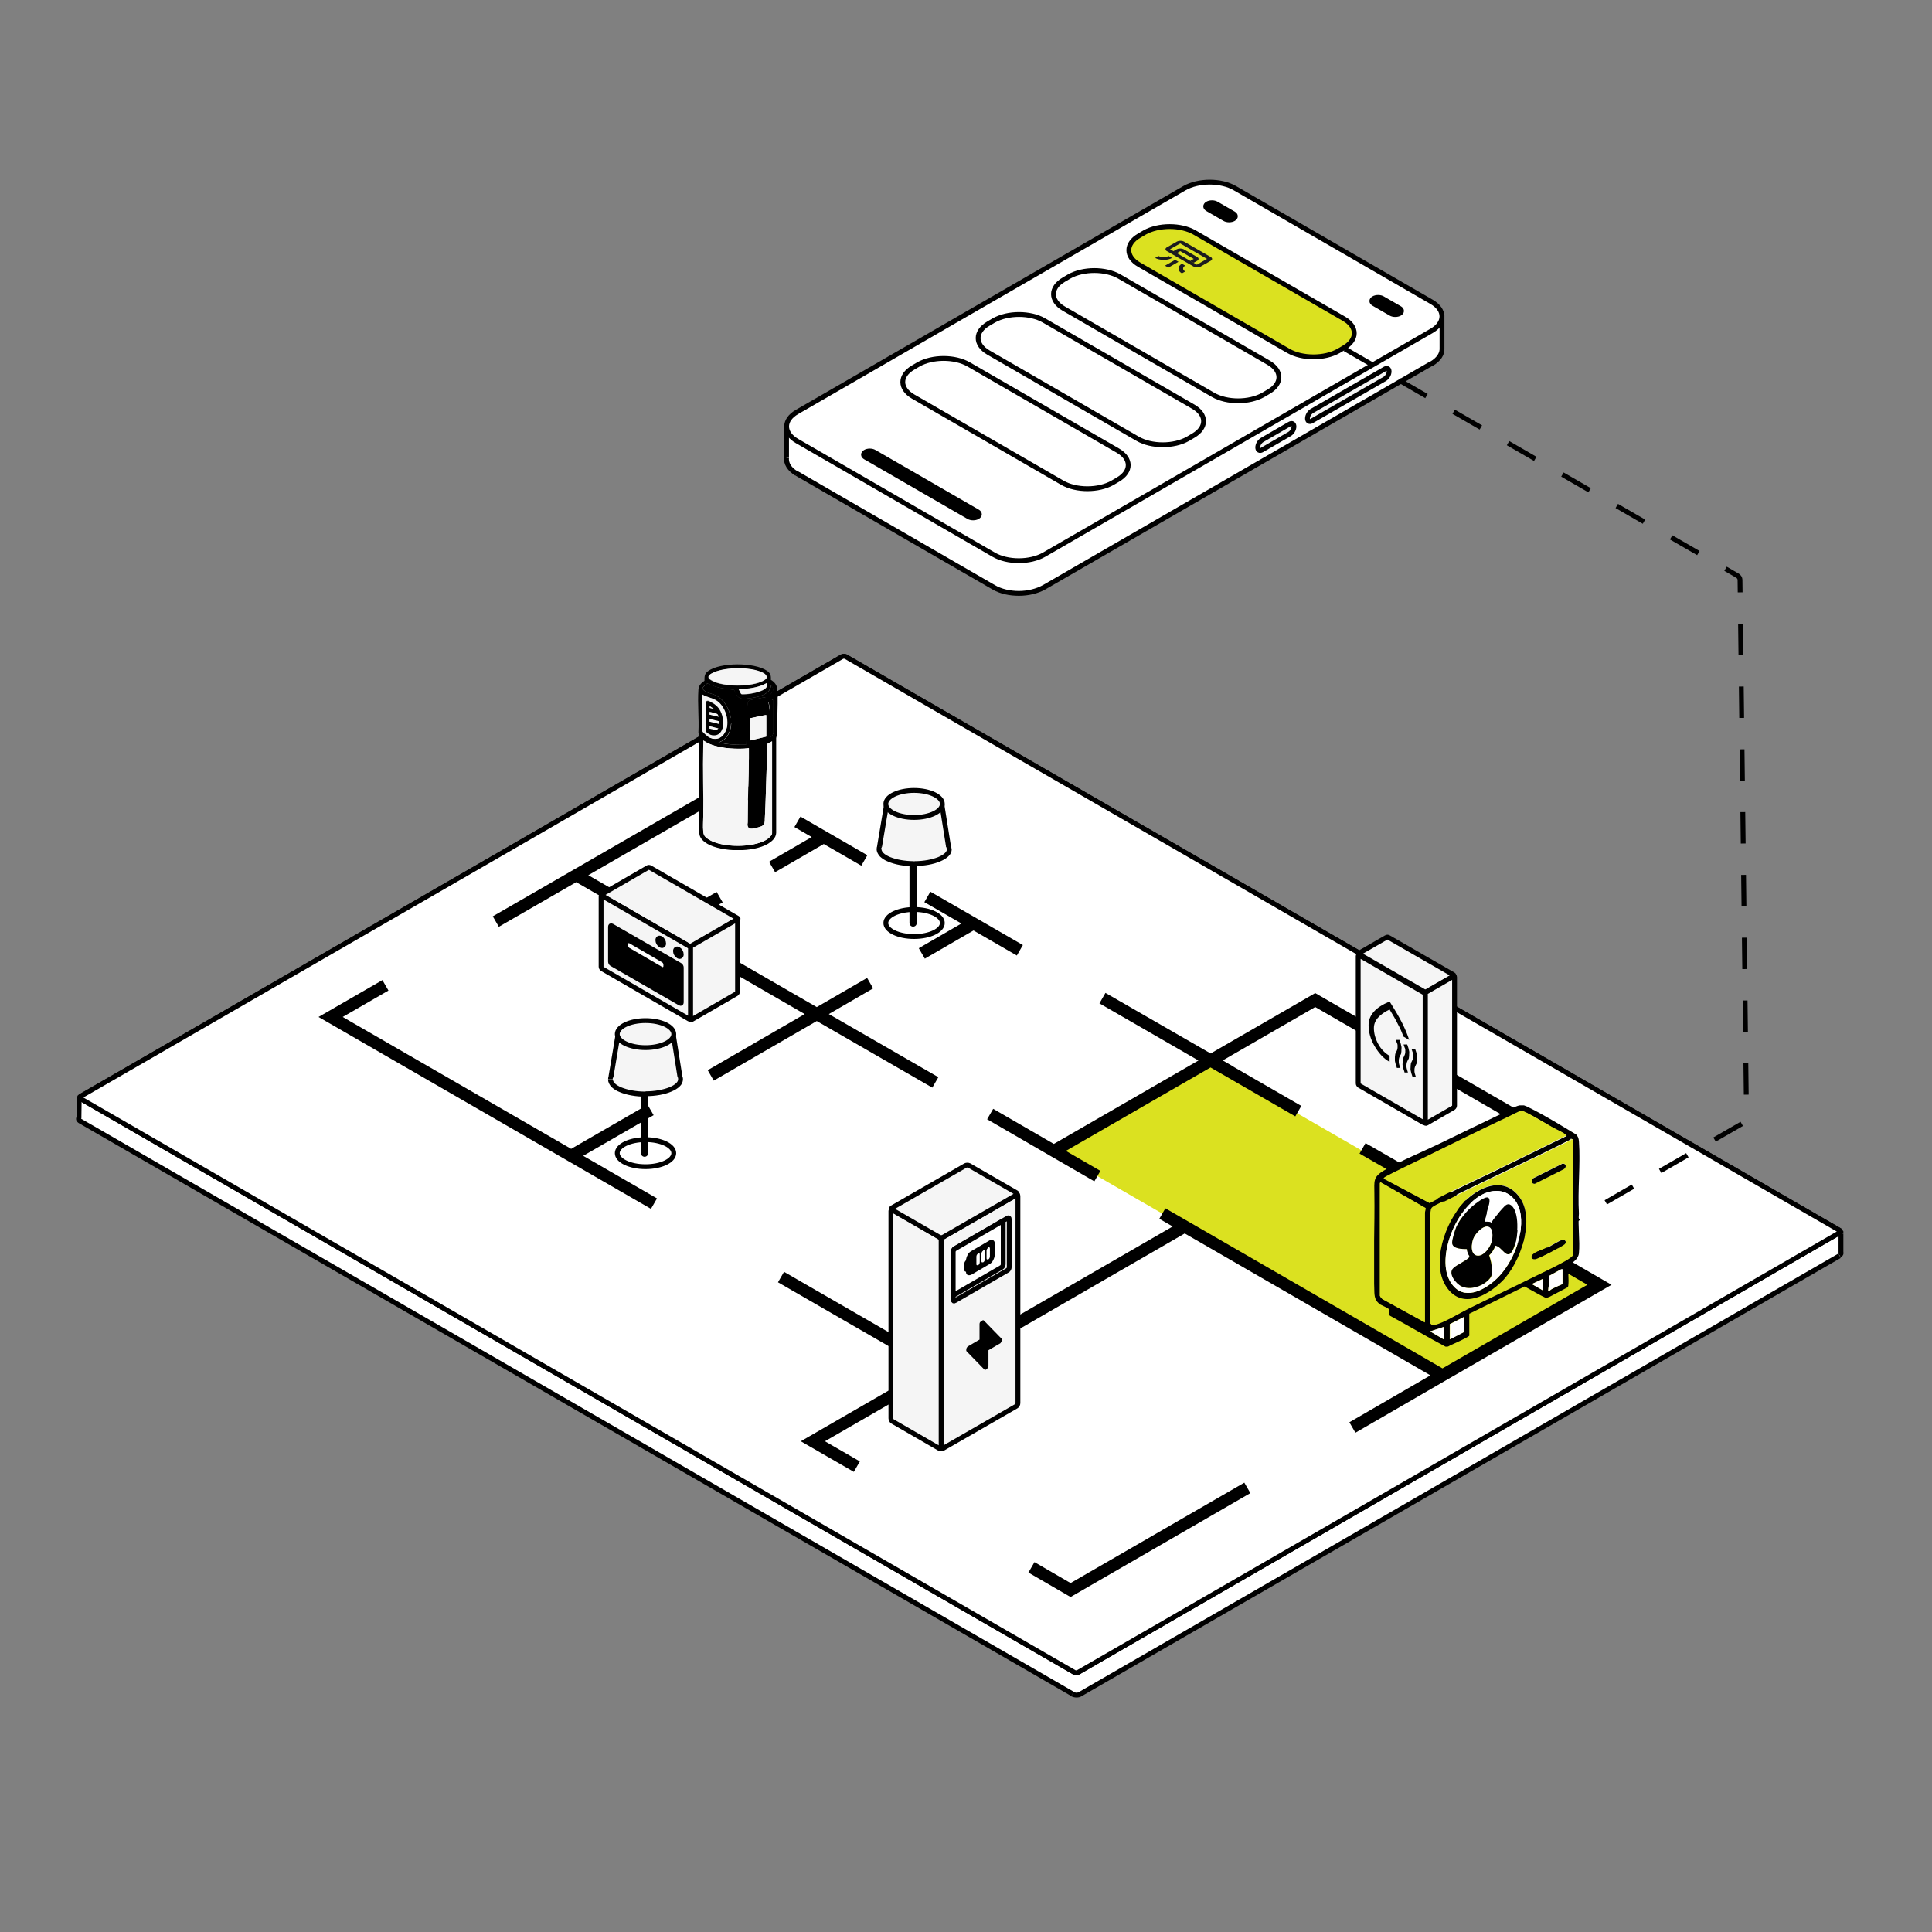 <?xml version="1.0" encoding="UTF-8"?> <svg xmlns="http://www.w3.org/2000/svg" xmlns:xlink="http://www.w3.org/1999/xlink" id="Layer_1" version="1.1" viewBox="0 0 800 800"><rect x="0" y="0" width="800" height="800" fill="#808080" stroke="none"/><!-- Generator: Adobe Illustrator 29.6.1, SVG Export Plug-In . SVG Version: 2.1.1 Build 9) --><defs><style> .st0, .st1, .st2, .st3 { fill: none; } .st4 { mask: url(#mask); } .st5 { fill: #1c1b1f; } .st6 { fill: #d9d9d9; } .st7, .st1, .st8, .st9, .st10, .st11, .st12, .st2, .st3 { stroke: #000; } .st7, .st8, .st9, .st10, .st11, .st12, .st3 { stroke-width: 2px; } .st13 { mask: url(#mask-1); } .st14 { clip-path: url(#clippath-1); } .st15 { clip-path: url(#clippath-3); } .st16 { clip-path: url(#clippath-2); } .st17, .st9, .st10 { fill: #fff; } .st1 { stroke-linecap: round; stroke-width: 3px; } .st8, .st18, .st11 { fill: #f5f5f5; } .st8, .st10, .st3 { stroke-linejoin: round; } .st19, .st12 { fill: #dbe120; } .st20 { clip-path: url(#clippath); } .st2 { stroke-width: 5px; } .st3 { stroke-dasharray: 13 13; } </style><clipPath id="clippath"><polygon class="st0" points="414.1 506.3 397.2 516 397.2 535.5 414.1 525.8 414.1 506.3"></polygon></clipPath><clipPath id="clippath-1"><polygon class="st0" points="417.9 538.4 395.6 551.3 395.6 577 417.9 564.1 417.9 538.4"></polygon></clipPath><clipPath id="clippath-2"><rect class="st0" x="289" y="275" width="33" height="77"></rect></clipPath><clipPath id="clippath-3"><rect class="st0" x="569" y="457.7" width="85" height="100"></rect></clipPath><mask id="mask" x="562.4" y="404.8" width="26" height="45" maskUnits="userSpaceOnUse"><g id="mask0_51_685"><polygon class="st6" points="562.4 404.8 588.3 419.8 588.3 449.8 562.4 434.8 562.4 404.8"></polygon></g></mask><mask id="mask-1" x="472" y="97.5" width="33.4" height="19.3" maskUnits="userSpaceOnUse"><g id="mask1_51_685"><polygon class="st6" points="488.7 97.5 505.4 107.2 488.7 116.8 472 107.2 488.7 97.5"></polygon></g></mask></defs><path class="st17" d="M350.8,280.8c-.9-.5-2.3-.5-3.2,0L44.1,456.1l-11.4-.9v7.7c-.4.5-.3,1,.4,1.4l410.9,237.2c.9.5,2.3.5,3.2,0l314.4-181.5c.6-.3.8-.8.6-1.2v-7.9l-15.2-1.2-396.3-228.8Z"></path><path d="M350.8,280.8l.5-.9h0s-.5.9-.5.9ZM347.6,280.8l-.5-.9h0l.5.9ZM44.1,456.1l.5.9-.3.2h-.3s0-1,0-1ZM32.8,455.2h-1s0-1.1,0-1.1h1.1c0,0,0,1.1,0,1.1ZM32.7,462.8h1s0,.3,0,.3l-.2.2-.8-.5ZM33.2,464.2l.5-.9-.5.9ZM444.1,701.5l-.5.9h0l.5-.9ZM447.3,701.5l.5.9h0l-.5-.9ZM761.7,519.9l-.5-.9h0l.5.9ZM762.3,518.7l-.9.4v-.2c0,0,0-.2,0-.2h1ZM762.3,510.8v-1c0,0,1,0,1,0v.9h-1ZM747.2,509.7v1c0,0-.3,0-.3,0h-.2c0-.1.5-1,.5-1ZM350.8,280.8l-.5.9c-.3-.1-.7-.3-1.1-.3s-.9.1-1.1.3l-.5-.9-.5-.9c.6-.4,1.4-.5,2.1-.5s1.5.2,2.1.5l-.5.9ZM347.6,280.8l.5.9L44.6,456.9l-.5-.9-.5-.9,303.5-175.2.5.9ZM44.1,456.1v1c0,0-11.4-.9-11.4-.9v-1c0,0,.2-1,.2-1l11.4.9v1ZM32.8,455.2h1s-.1,7.7-.1,7.7h-1s-1,0-1,0v-7.7c.1,0,1.1,0,1.1,0ZM32.7,462.8l.8.5s0,0,0,0c0,0,0,0,0-.1,0,0,0,0,.2.1l-.5.9-.5.9c-.5-.3-.9-.7-1.1-1.2-.2-.6-.1-1.1.2-1.6l.8.5ZM33.2,464.2l.5-.9,410.9,237.2-.5.9-.5.9L32.7,465.1l.5-.9ZM444.1,701.5l.5-.9c.3.1.7.3,1.1.3s.9-.1,1.1-.3l.5.9.5.9c-.6.4-1.4.5-2.1.5s-1.5-.2-2.1-.5l.5-.9ZM447.3,701.5l-.5-.9,314.4-181.5.5.9.5.9-314.4,181.5-.5-.9ZM761.7,519.9l-.5-.9c.2,0,.2-.2.2-.1,0,0,0,0,0,0,0,0,0,0,0,0l.9-.4.9-.4c.2.5.2,1,0,1.5-.2.4-.6.8-1,1l-.5-.9ZM762.3,518.7h-1v-7.9h2v7.9h-1ZM762.3,510.8v1c0,0-15.2-1.2-15.2-1.2v-1c0,0,.2-1,.2-1l15.2,1.2v1ZM747.2,509.7l-.5.9-396.3-228.8.5-.9.5-.9,396.3,228.8-.5.9Z"></path><path class="st9" d="M348.7,271.9L33.3,454c-.4.2-.4.6,0,.9l411.6,237.6c.4.2,1.1.2,1.5,0l315.4-182.1c.4-.2.4-.6,0-.9l-411.6-237.6c-.4-.2-1.1-.2-1.5,0Z"></path><path class="st9" d="M348.7,271.9L33.3,454c-.4.2-.4.6,0,.9l411.6,237.6c.4.2,1.1.2,1.5,0l315.4-182.1c.4-.2.4-.6,0-.9l-411.6-237.6c-.4-.2-1.1-.2-1.5,0Z"></path><path class="st19" d="M498.6,439.6l-62.4,36c-.4.2-.4.6,0,.9l159.6,92.1c.4.2,1.1.2,1.5,0l62.4-36c.4-.2.4-.6,0-.9l-159.6-92.1c-.4-.2-1.1-.2-1.5,0Z"></path><path class="st2" d="M403.1,382.4l-21.4,12.4M403.1,382.4l19.2,11.1M403.1,382.4l-19.1-11M501.3,439.1l-65,37.5M501.3,439.1l43.3-25,89.5,51.7-43.3,25M501.3,439.1l-44.8-25.8,81.1,46.8-36.4-21ZM436.4,476.6l-26.4-15.3,44.4,25.7-18-10.4ZM338.2,419.9l-62-35.8M338.2,419.9l-99.6-57.5M338.2,419.9l-43.9,25.4M338.2,419.9l49.1,28.3M338.2,419.9l22.1-12.8M597.3,569.5l65-37.5-71.4-41.3M597.3,569.5l-106.8-61.7M597.3,569.5l-116-67,9.2,5.3M597.3,569.5l-37.3,21.6M490.5,507.9l-101.6,58.7-65.5-37.8M490.5,507.9l-153.9,88.9,18.2,10.5M236.5,478.6l-99.6-57.5,22.7-13.1M236.5,478.6l34.3,19.8M236.5,478.6l32.9-19M590.8,490.8l-26.6-15.3M341.1,346.6l-10.9-6.3,27.7,16-16.8-9.7ZM341.1,346.6l-21.4,12.4M276.2,384.1l-37.6-21.7M276.2,384.1l21.8-12.6M238.6,362.4l65-37.5,8.3,4.8M238.6,362.4l-33.3,19.2M427.1,649l16.2,9.4,73.2-42.3"></path><path class="st8" d="M420.8,494.8l-30.4,17.5c-.4.2-.7.8-.7,1.3v85.8c0,.5.3.7.7.4l30.4-17.5c.4-.2.7-.8.7-1.3v-85.8c0-.5-.3-.7-.7-.4Z"></path><path class="st8" d="M417.2,504.4l-21.8,12.6c-.4.2-.7.8-.7,1.3v19.9c0,.5.3.7.7.4l21.8-12.6c.4-.2.7-.8.7-1.3v-19.9c0-.5-.3-.7-.7-.4Z"></path><path class="st10" d="M414.7,505.9l-19.3,11.2c-.4.2-.7.8-.7,1.3v17.2c0,.5.3.7.7.4l19.3-11.2c.4-.2.7-.8.7-1.3v-17.2c0-.5-.3-.7-.7-.4Z"></path><path class="st8" d="M389,512.2l-19.4-11.2c-.4-.2-.7,0-.7.4v85.9c0,.5.3,1.1.7,1.3l19.4,11.2c.4.2.7,0,.7-.4v-85.9c0-.5-.3-1.1-.7-1.3Z"></path><path class="st8" d="M399.8,482.6l-30.4,17.5c-.4.2-.4.6,0,.9l19.6,11.3c.4.2,1.1.2,1.5,0l30.4-17.5c.4-.2.4-.6,0-.9l-19.6-11.3c-.4-.2-1.1-.2-1.5,0Z"></path><g class="st20"><path d="M402.1,518.1c-.5.3-1.1.8-1.4,1.5-.4.7-.6,1.4-.7,2h0v.2h0c-.2.2-.3.5-.5.7-.1.2-.2.5-.2.7h0v2.6c0,.2,0,.4.2.6.1.1.3.2.5.2h0s0,0,0,0c0,.6.2,1.1.6,1.3.4.2.9.2,1.4,0h.1c0,0,7.7-4.5,7.7-4.5.5-.3,1.1-.8,1.4-1.5.4-.7.6-1.4.7-2h0v-5c0-.6-.2-1.1-.6-1.3-.4-.2-.9-.2-1.4,0h-.1c0,0-7.7,4.5-7.7,4.5ZM409.2,516.5c.2-.1.4-.1.5,0s.2.2.2.5v3.2h0c0,.3-.1.6-.2.8-.1.2-.3.4-.5.5-.2,0-.3,0-.5,0-.1,0-.2-.2-.2-.4v-3.2h0c0-.3.1-.5.2-.7s.3-.4.5-.5ZM407.1,517.7c.2-.1.4-.1.5,0,.1,0,.2.2.2.5v3.2h0c0,.3-.1.6-.2.8-.1.2-.3.4-.5.5-.2,0-.3,0-.5,0-.1,0-.2-.2-.2-.4v-3.2h0c0-.3.1-.5.2-.7s.3-.4.5-.5ZM405,518.9c.2-.1.4-.1.5,0,.1,0,.2.2.2.5v3.2h0c0,.3-.1.6-.2.8-.1.2-.3.4-.5.5-.2,0-.3,0-.5,0-.1,0-.2-.2-.2-.4v-3.2h0c0-.3.1-.5.2-.7s.3-.4.5-.5Z"></path></g><g class="st14"><path d="M405.8,547.5h0s0,0,0,0h0s0,0,0,0h0s0,0,0,0h0s0,0,0,0h0s0,0,0,0h0s0,0,0,0h0s0,0,0,0h0s0,0,0,0h0s0,0,0,0h0s0,0,0,0h0s0,0,0,0h0s0,0,0,0h0s0,0,0,0h0s0,0,0,0h0s0,0,0,0c-.1.2-.2.5-.2.7h0s0,0,0,0h0v6.5l-4.6,2.7c-.2,0-.3.2-.5.4-.1.2-.3.4-.3.6,0,.2-.1.4-.1.6,0,.2,0,.3.1.5h0c0,0,7.4,7.6,7.4,7.6.5.5,1.7-.6,1.7-1.6v-6.4l4.6-2.7c.2,0,.3-.2.5-.4.1-.2.3-.4.3-.6,0-.2.1-.4.1-.6,0-.2,0-.3-.1-.5h0c0,0-7.4-7.6-7.4-7.6h0s0,0,0,0h0s0,0,0,0h0s0,0,0,0h0s0,0,0,0h0c-.1,0-.2,0-.4,0h0s0,0,0,0h0s0,0,0,0h0s0,0,0,0Z"></path></g><g class="st16"><g><path d="M321.9,285.5c.4,5.8-.3,12.2,0,18l-.5,2.1v39.3c-.1,2.1-1.8,3.5-3.4,4.5-6.1,3.6-19,3.5-25.1,0-1.5-.9-3.1-2.2-3.3-4.1v-40.1l-.4-1.9c.3-5.8-.4-11.9,0-17.7.1-1.8,1.2-2.8,2.5-3.7,0-1.9,0-2.9,1.5-4,5-3.7,19.1-3.7,24.3-.2,1.5,1,1.8,1.9,1.7,3.8,1.5.9,2.6,2.2,2.7,4.1h0ZM315.3,278.4c-4.9-2.2-14.7-2.1-19.6,0-3.6,1.5-2.9,2.8.3,4.1,5,1.9,13.8,1.9,18.8,0,1.2-.5,3.7-1.5,2.1-3-.3-.4-1.2-.8-1.6-1h0ZM319.6,289.8c-.6-.4-.9-1.4-.7-2.1,0-.2.7-.8.8-1,.7-1.2.4-2-.5-2.9-.3,3.6-4.6,4.6-7.4,5.1-1.4.2-4.4.8-5.6.1-1.3-.7-1.5-2.3-2.4-3.4-3.3-.3-6.7-.7-9.7-2.1-.3-.1-.9-.6-1-.6-.2,0-1.2.8-1.4,1-.4.4-.7.7-.9,1.2,1.2,1.9,3.6,1.9,5.5,2.8,6.2,3,9.2,14.1,3,18.7l-1.8.9c1.6.2,3.1.6,4.7.7,1.6.1,3.1,0,4.6,0,.7,0,1.5,0,2.2,0v-.3c.2-5.7-.2-11.4.6-17,0-.3.3-.5.5-.7.7-.6,3.2-.8,4.2-1,1.6-.3,2.8-1,3.7,1,1.4,4.9.6,10.2.8,15.3.5-.4,1.4-1.4,1.4-2.1v-14.3l-.6.6h0ZM307,287.5c.4.1,1.4,0,1.9,0,2-.1,7.4-1,8.5-2.9.3-.5.4-1.2.1-1.7-3.5,2-7.7,2.4-11.6,2.6.3.4.8,1.8,1.1,1.9ZM300.2,303.2c2.2-3.9.3-10.1-2.9-12.7-2.1-1.7-4.4-1.6-6.6-3v15.2c2.5,3.5,7,4.9,9.5.6h0ZM310.7,306.6l6.6-1.6v-8.9h-.2c0-.1-6.4,1.3-6.4,1.3v9.2ZM318,307.8l-.2.3c-.1,2.8-.2,5.7-.3,8.6-.3,7.5-.4,15-.8,22.4,0,1,0,2-.8,2.7-.7.6-3.1,1.1-4,1.3-1.2.2-2.3,0-2.4-1.6,0-.4.1-.6.1-1,0-8.9.4-17.7.5-26.5,0-1.4,0-2.8,0-4.2-.6,0-1.4.2-2,.2-4.8.2-11.3-.2-15.6-2.6-.2-.1-1.1-.8-1.3-.7.2.7,0,1.5,0,2.3-.2,9.7.1,19.6,0,29.2,0,2-.2,4,0,6,.1,1.8.8,2.4,2.1,3.3,5.5,3.6,18.3,3.6,23.9.3.7-.4,2.5-1.8,2.5-2.7v-38.1l-1.6.8h0Z"></path><path class="st18" d="M319.6,307l-1.6.8-.2.3c-.1,2.8-.2,5.7-.3,8.6-.3,7.5-.4,15-.8,22.4,0,1,0,2-.8,2.7-.7.6-3.1,1.1-4,1.3-1.2.2-2.3,0-2.4-1.6,0-.4.1-.6.1-1,0-8.9.4-17.7.5-26.5,0-1.4,0-2.8,0-4.2-.6,0-1.4.2-2,.2-4.8.2-11.3-.2-15.6-2.6-.2-.1-1.1-.8-1.3-.7.2.7,0,1.5,0,2.3-.2,9.7.1,19.6,0,29.2,0,2-.2,4,0,6,.1,1.8.8,2.4,2.1,3.3,5.5,3.6,18.3,3.6,23.9.3.7-.4,2.5-1.8,2.5-2.7v-38.1h0Z"></path><path d="M320.3,289.2l-.6.6c-.6-.4-.9-1.4-.7-2.1,0-.2.7-.8.8-1,.7-1.2.4-2-.5-2.9-.3,3.6-4.6,4.6-7.4,5.1-1.4.2-4.4.8-5.6.1-1.3-.7-1.5-2.3-2.4-3.4-3.3-.3-6.7-.7-9.7-2.1-.3-.1-.9-.6-1-.6-.2,0-1.2.8-1.4,1-.4.4-.7.7-.9,1.2,1.2,1.9,3.6,1.9,5.5,2.8,6.2,3,9.2,14.1,3,18.7l-1.8.9c1.6.2,3.1.6,4.7.7,1.6.1,3.1,0,4.6,0,.7,0,1.5,0,2.2,0v-.3c.2-5.7-.2-11.4.6-17,0-.3.3-.5.5-.7.7-.6,3.2-.8,4.2-1,1.6-.3,2.8-1,3.7,1,1.4,4.9.6,10.2.8,15.3.5-.3,1.4-1.4,1.4-2.1v-14.3h0Z"></path><path class="st18" d="M317,279.3c-.3-.4-1.2-.8-1.6-1-4.9-2.2-14.7-2.1-19.6,0-3.6,1.5-2.9,2.8.3,4.1,5,1.9,13.8,1.9,18.8,0,1.2-.5,3.7-1.5,2.1-3h0Z"></path><path class="st18" d="M290.7,287.5c2.2,1.4,4.5,1.4,6.6,3,3.3,2.6,5.2,8.9,2.9,12.7-2.5,4.4-7,2.9-9.5-.6v-15.2h0ZM292.2,290.9v11.5c.2,1,2.2,1.9,3.1,2,4.3.3,4.7-4.9,3.7-8.2-.7-2.5-2-4-4.2-5.3-.3-.2-1.3-.7-1.6-.8-.5,0-1,.2-1.1.7Z"></path><path class="st18" d="M310.7,297.4v9.2l6.6-1.6v-8.9h-.2c0-.1-6.4,1.3-6.4,1.3Z"></path><path class="st18" d="M305.9,285.5c.3.4.8,1.8,1.1,1.9.4.1,1.4,0,1.9,0,2-.1,7.4-1,8.5-2.9.3-.5.4-1.2.1-1.7-3.5,2-7.7,2.4-11.6,2.6Z"></path><path d="M294.8,291c2.2,1.2,3.4,2.7,4.2,5.3,1,3.3.5,8.5-3.7,8.2-.9,0-2.9-1-3.1-2v-11.5c0-.5.6-.8,1.1-.7.3,0,1.3.6,1.6.8ZM295.6,293.5l-1.8-1.2v.8s1.8.5,1.8.5ZM293.8,295.9l3.8.9c-.2-.4-.3-1-.7-1.2-.2-.1-3-.9-3.1-.8v1.1h0ZM293.8,298.8l4.1,1v-1.1c0,0-4.1-1-4.1-1v1.1ZM293.8,301.7l2.8.7.8-.8-3.7-.9v1.1Z"></path><path class="st18" d="M293.8,297.7v1.1s4.1,1,4.1,1v-1.1c0,0-4.1-1-4.1-1Z"></path><path class="st18" d="M293.8,294.8v1.1l3.8.9c-.2-.4-.3-1-.7-1.2-.2-.1-3-.9-3.1-.8h0Z"></path><path class="st18" d="M293.8,300.6v1.1c0,0,2.9.7,2.9.7l.8-.8-3.7-.9Z"></path><path class="st18" d="M293.8,293.1l1.9.5-1.8-1.2v.8Z"></path></g></g><g class="st15"><g><path d="M652.5,469.6c.9.9,1.2,1.7,1.3,3,.7,9.6-.6,20.2,0,29.9-.5,5.2.5,11.2,0,16.4-.2,2.4-2.5,3.9-4.4,5.1-.2,2.6.3,5.7,0,8.2,0,.4-.1.6-.4.9l-7.4,3.9-1.4.5c-3-1.4-5.9-3.2-8.9-4.8l-22.9,11.3v9.1c-.3.3-1.1.7-1.4.9-2,1.1-4.2,2-6.3,3-.9.4-1,.8-2.2.6-7.7-4.1-15.2-8.6-22.8-12.7-1.1-.5-.2-2.2-.7-2.9-.3-.4-2.7-1.4-3.4-1.8-1.9-1.3-2.4-2.7-2.5-5-.5-13.5.2-27.4,0-41,0-5.1-.7-6.8,4.1-9.6,7.3-4.2,16-7.7,23.6-11.4,8.6-4.2,17.1-8.3,25.7-12.4,2-1,5.6-3.3,7.8-3.2,1.1,0,3,1.1,4,1.6,6.1,3.1,12.1,6.8,17.9,10.3h0ZM648.6,470.2c-1.6-1.4-3.6-2.1-5.4-3.1-3.5-2-7.3-4.4-10.8-6.1-.7-.3-1.8-1-2.5-.8-.9.1-3.8,1.7-4.9,2.2-12.9,6.1-25.7,12.4-38.5,18.7-4,2-8.4,3.9-12.3,6.1-.4.2-1,.5-1.2.9l19,10.1c9.3-5,19-9.4,28.5-14l28.2-13.8h0ZM650.4,471.8c-17.3,8.8-35,16.7-52.3,25.4-1.3.7-3.3,1.5-4.5,2.3-.5.3-.9.6-1.1,1.3-.7,3.5-.1,9.6-.2,13.4-.1,10.3.1,20.7,0,31,0,1.6-.9,3.6,1.6,3.2,3.4-.5,10.6-5,14-6.7,8.6-4.2,17.3-8.3,25.9-12.6,4.6-2.3,10-4.6,14.3-7.2.8-.5,2.9-1.7,3.1-2.6v-47.3c0-.4-.6-.5-.9-.4ZM571.4,490v46.5c0,.3.8,1.2,1.1,1.4l17.5,9.6v-45.2l.3-2.1-18.7-10.7c0,0-.2.3-.2.4ZM647,531.7v-6.1s.2-.2.2-.2h-.6c0,.1-5.3,3-5.3,3,0,1.3,0,2.7,0,4,0,.6-.2,1.2-.2,1.9,0,.2,0,.5.2.4.2,0,.8-.7,1.2-.9,1.5-.8,3-1.5,4.5-2.1ZM639,534.4v-4.9l-4.7,2.2,4.7,2.7ZM606.2,551.6v-6.3l-5.9,3c0,.1,0,.2,0,.2v6.1l5.8-3ZM598,549.4l-5.8,1.9,5.6,3.3.2-5.2Z"></path><path class="st19" d="M650.4,471.8c.3-.1,1,0,1.1.4v47.3c-.3.9-2.4,2.1-3.2,2.6-4.4,2.5-9.7,4.9-14.3,7.2-8.6,4.3-17.3,8.3-25.9,12.6-3.5,1.7-10.6,6.1-14,6.7-2.4.4-1.6-1.6-1.6-3.2.1-10.3-.1-20.7,0-31,0-3.8-.5-9.9.2-13.4.1-.6.6-1,1.1-1.3,1.2-.8,3.1-1.6,4.5-2.3,17.3-8.7,35-16.7,52.3-25.4ZM646.7,481.9l-11.6,5.8c-1.2.7-1.2,2.5.4,2.4l12.1-6.1c1.3-.9.8-2.5-.9-2.2h0ZM606.2,497.8c-7.7,7.8-14,25.9-6.9,35.5,6.4,8.7,16.4,3.2,22.5-2.7,7.7-7.4,14.4-26.4,6.9-35.6-6.7-8.1-16.5-3.5-22.5,2.7h0ZM646.7,513.4c-1,.2-4.1,2.2-5.3,2.8-1.7.9-4.8,1.9-6.3,2.8-1.4,1-1.2,2.6.7,2.3,1.1-.2,7.3-3.4,8.7-4.2.7-.4,3.3-1.8,3.6-2.2.6-1.1-.3-1.8-1.4-1.6Z"></path><path class="st19" d="M648.6,470.2l-28.2,13.8c-9.5,4.6-19.2,9-28.5,14l-19-10.1c.3-.4.8-.7,1.2-.9,3.9-2.1,8.3-4.1,12.3-6.1,12.8-6.3,25.6-12.6,38.5-18.7,1.1-.5,3.9-2.1,4.9-2.2.8-.1,1.8.5,2.5.8,3.6,1.8,7.3,4.2,10.8,6.1,1.8,1,3.8,1.7,5.4,3.1h0Z"></path><path class="st19" d="M571.4,490s.2-.4.2-.4l18.7,10.7-.3,2.1v45.2l-17.5-9.6c-.3-.2-1.1-1.2-1.1-1.4v-46.5Z"></path><path class="st17" d="M606.2,551.6l-5.8,3v-6.1s-.2-.1,0-.2l5.9-3v6.3Z"></path><path class="st17" d="M647,531.7c-1.5.7-3.1,1.3-4.5,2.1-.4.2-1,.8-1.2.9-.3.1-.2-.2-.2-.4,0-.7.1-1.3.2-1.9,0-1.3,0-2.7,0-4l5.3-2.9h.6c0,0-.2,0-.2.1v6.1Z"></path><path class="st17" d="M598,549.4l-.2,5.2-5.6-3.3,5.8-1.9Z"></path><path class="st17" d="M639,534.4l-4.7-2.7,4.7-2.2v4.9Z"></path><path d="M606.2,497.8c6.1-6.2,15.9-10.8,22.5-2.7,7.6,9.1.8,28.2-6.9,35.6-6.1,5.9-16.1,11.4-22.5,2.7-7.2-9.7-.8-27.7,6.9-35.5h0ZM618.4,493.2c-13.2,1.4-24.2,25.8-18.1,37.1,4.5,8.2,12.5,5.1,18.2.3,7.2-6,12.4-18,11.2-27.4-.8-6-4.9-10.7-11.3-10h0Z"></path><path d="M646.7,513.4c1.1-.2,2.1.5,1.4,1.6-.3.5-2.9,1.9-3.6,2.2-1.4.8-7.6,4-8.7,4.2-1.9.3-2.2-1.4-.7-2.3,1.4-1,4.5-2,6.3-2.8,1.2-.6,4.3-2.6,5.3-2.8Z"></path><path d="M646.7,481.9c1.7-.4,2.2,1.3.9,2.2l-12.1,6.1c-1.6,0-1.6-1.8-.4-2.4l11.6-5.8h0Z"></path><path class="st17" d="M618.4,493.2c6.4-.7,10.5,4,11.3,10,1.2,9.4-4,21.4-11.2,27.4-5.7,4.8-13.7,7.9-18.2-.3-6.2-11.3,4.9-35.7,18.1-37.1h0ZM614.9,505.9c-.3-.3,1.6-6.4,1.8-7.3.9-4.3-2-2.7-4.2-1.2-3.7,2.5-7.7,6.6-9.4,10.7-.7,1.5-1.7,4.8-1.7,6.5,0,2.6,4.3,2.6,6.1,2.6,0,.6.1,1.2.4,1.8.3.7,1,1.2.4,1.8-1.6,1.5-4.6,2.7-6.3,4.2-2.6,2.3,1.1,6.7,3.4,7.7,3.3,1.5,7.9,0,10.6-2.3,1.7-1.5,2-2.5,1.9-4.8-.1-1.9-.6-4.1-1.2-5.8,1.2-1.1,2-2.5,2.6-4,2.9.4,4.8,6.5,7.2,1.8,2.1-4,3-14.6-.2-18.1-1.3-1.5-2.3-.9-3.5.3-1.1,1.1-2.4,2.8-3.4,4-.6.8-1.4,1.7-1.7,2.6-.8-.6-1.7-.5-2.7-.5h0Z"></path><path d="M614.9,505.9c1,0,1.8-.1,2.7.5.3-.9,1.1-1.8,1.7-2.6,1-1.3,2.3-2.9,3.4-4,1.1-1.2,2.1-1.7,3.5-.3,3.2,3.5,2.3,14.1.2,18.1-2.4,4.7-4.3-1.4-7.2-1.8-.6,1.5-1.4,2.9-2.6,4,.6,1.8,1.1,4,1.2,5.8.1,2.3-.2,3.2-1.9,4.8-2.6,2.4-7.2,3.8-10.6,2.3-2.4-1-6-5.5-3.4-7.7,1.7-1.5,4.8-2.7,6.3-4.2.6-.6-.1-1-.4-1.8-.2-.6-.4-1.2-.4-1.8-1.8,0-6.1,0-6.1-2.6,0-1.6,1.1-4.9,1.7-6.5,1.8-4.1,5.8-8.3,9.4-10.7,2.2-1.5,5.1-3.1,4.2,1.2-.2.9-2.1,7-1.8,7.3h0ZM615.4,507.9c-2,.3-4.2,2.8-5.1,4.5-1.1,2.2-1.7,7.7,1.9,7.5,2.5-.1,4.7-3.4,5.4-5.6.6-1.9.8-6.8-2.2-6.4h0Z"></path><path class="st17" d="M615.4,507.9c3.1-.4,2.8,4.5,2.2,6.4-.7,2.2-2.9,5.5-5.4,5.6-3.6.2-3-5.3-1.9-7.5.9-1.7,3.1-4.2,5.1-4.5h0Z"></path></g></g><path class="st18" d="M392.7,350.2c.2.4.4.9.4,1.4,0,3.4-6.5,6.1-14.6,6.1s-14.6-2.7-14.6-6.1,0-.8.2-1.1l2.8-16.7h23.1l2.6,16.4Z"></path><path d="M392.7,350.2l-1,.2v.2s.1.2.1.2l.9-.5ZM393.1,351.6h1-1ZM378.5,357.6v1h0v-1ZM363.9,351.6h-1,1ZM364.2,350.5l.9.4h0c0-.1,0-.2,0-.2l-1-.2ZM367,333.8v-1h-.8v.8c-.1,0,.8.2.8.2ZM390.1,333.8l1-.2v-.8h-1v1ZM392.7,350.2l-.9.5c.2.3.2.6.2.9h2c0-.7-.2-1.3-.5-1.8l-.9.5ZM393.1,351.6h-1c0,.5-.2,1-.8,1.6-.6.6-1.6,1.2-2.8,1.7-2.5,1-6,1.7-9.9,1.7v2c4.1,0,7.9-.7,10.7-1.9,1.4-.6,2.6-1.3,3.4-2.1.9-.8,1.4-1.9,1.4-3.1h-1ZM378.5,357.6v-1c-3.9,0-7.4-.7-9.9-1.7-1.2-.5-2.2-1.1-2.8-1.7-.6-.6-.8-1.2-.8-1.6h-2c0,1.2.6,2.2,1.4,3.1.9.8,2,1.6,3.4,2.1,2.8,1.2,6.6,1.9,10.7,1.9v-1ZM363.9,351.6h1c0-.2,0-.5.2-.7l-.9-.4-.9-.4c-.2.5-.3,1-.3,1.5h1ZM364.2,350.5l1,.2,2.8-16.7-1-.2-1-.2-2.8,16.7,1,.2ZM367,333.8v1h23.1v-2h-23.1v1ZM390.1,333.8l-1,.2,2.6,16.4,1-.2,1-.2-2.6-16.4-1,.2Z"></path><ellipse class="st11" cx="378.5" cy="332.9" rx="11.7" ry="5.6"></ellipse><ellipse class="st9" cx="378.5" cy="382.2" rx="11.7" ry="5.6"></ellipse><path class="st1" d="M378.1,382.2v-23.8"></path><path class="st18" d="M281.5,445.5c.2.4.4.9.4,1.4,0,3.4-6.5,6.1-14.6,6.1s-14.6-2.7-14.6-6.1,0-.8.2-1.1l2.8-16.7h23.1l2.6,16.4Z"></path><path d="M281.5,445.5l-1,.2v.2s.1.2.1.2l.9-.5ZM281.8,446.9h1-1ZM267.3,453v1h0v-1ZM252.7,446.9h-1,1ZM253,445.8l.9.4h0c0-.1,0-.2,0-.2l-1-.2ZM255.7,429.1v-1h-.8v.8c-.1,0,.8.2.8.2ZM278.9,429.1l1-.2v-.8h-1v1ZM281.5,445.5l-.9.5c.2.3.2.6.2.9h2c0-.7-.2-1.3-.5-1.8l-.9.5ZM281.8,446.9h-1c0,.5-.2,1-.8,1.6-.6.6-1.6,1.2-2.8,1.7-2.5,1-6,1.7-9.9,1.7v2c4.1,0,7.9-.7,10.7-1.9,1.4-.6,2.6-1.3,3.4-2.1.9-.8,1.4-1.9,1.4-3.1h-1ZM267.3,453v-1c-3.9,0-7.4-.7-9.9-1.7-1.2-.5-2.2-1.1-2.8-1.7-.6-.6-.8-1.2-.8-1.6h-2c0,1.2.6,2.2,1.4,3.1.9.8,2,1.6,3.4,2.1,2.8,1.2,6.6,1.9,10.7,1.9v-1ZM252.7,446.9h1c0-.2,0-.5.2-.7l-.9-.4-.9-.4c-.2.5-.3,1-.3,1.5h1ZM253,445.8l1,.2,2.8-16.7-1-.2-1-.2-2.8,16.7,1,.2ZM255.7,429.1v1h23.1v-2h-23.1v1ZM278.9,429.1l-1,.2,2.6,16.4,1-.2,1-.2-2.6-16.4-1,.2Z"></path><ellipse class="st11" cx="267.3" cy="428.2" rx="11.7" ry="5.6"></ellipse><ellipse class="st9" cx="267.3" cy="477.5" rx="11.7" ry="5.6"></ellipse><path class="st1" d="M266.9,477.5v-23.8"></path><path class="st11" d="M574,388.2l-11.1,6.4c-.3.2-.3.4,0,.6l26.8,15.4c.3.2.8.2,1,0l11.1-6.4c.3-.2.3-.4,0-.6l-26.8-15.4c-.3-.2-.8-.2-1,0Z"></path><path class="st11" d="M601.8,404.3l-11.1,6.4c-.3.2-.5.6-.5.9v53.2c0,.3.2.5.5.3l11.1-6.4c.3-.2.5-.6.5-.9v-53.2c0-.3-.2-.5-.5-.3Z"></path><path class="st11" d="M589.6,411l-26.7-15.4c-.3-.2-.5,0-.5.3v52.7c0,.3.2.7.5.9l26.7,15.4c.3.2.5,0,.5-.3v-52.7c0-.3-.2-.7-.5-.9Z"></path><g class="st4"><path d="M566.7,424.5c0-2.1.7-3.9,2.2-5.6,1.4-1.6,3.6-3,6.5-4.2,2.1,3.3,3.9,6.3,5.2,8.9,1.3,2.6,2.3,5,2.9,7l-2.4-1.4c-.5-1.5-1.2-3.2-2.2-5-.9-1.9-2.1-3.9-3.5-6.2-2.1,1-3.8,2.2-4.9,3.5-1.1,1.3-1.6,2.7-1.6,4.2,0,2.2.6,4.4,1.8,6.6s2.8,3.8,4.7,4.9v2.5c-2.5-1.4-4.5-3.6-6.2-6.5-1.7-2.9-2.5-5.8-2.5-8.7ZM578.4,442.1l-.5-1.5c-.1-.4-.2-.9-.3-1.3,0-.4,0-.8,0-1.2s0-.9.1-1.3c0-.4.2-.8.4-1.1.1-.3.3-.6.4-.9.1-.3.2-.7.2-1s0-.6,0-1c0-.3-.1-.7-.3-1l-.4-1.2h1.5c0,.1.5,1.5.5,1.5.1.4.2.9.3,1.3s0,.9,0,1.3,0,.9-.1,1.3c0,.4-.2.7-.4,1-.1.3-.3.6-.4.9-.1.3-.2.7-.2,1.1s0,.6,0,.9c0,.3.1.6.2,1l.4,1.3h-1.5ZM581.6,444l-.5-1.5c-.1-.4-.2-.9-.3-1.3s0-.8,0-1.2,0-.9.1-1.3c0-.4.2-.8.4-1.1.1-.3.3-.6.4-.9.1-.3.2-.7.2-1s0-.6,0-1c0-.3-.1-.7-.3-1l-.4-1.2h1.5c0,.1.5,1.5.5,1.5.1.5.2.9.3,1.3s0,.8,0,1.3,0,.9-.1,1.3c0,.4-.2.7-.4,1-.1.3-.3.6-.4.9-.1.3-.2.7-.2,1.1s0,.6,0,.9c0,.3.1.6.2,1l.4,1.3h-1.5ZM584.9,445.9l-.5-1.5c-.1-.4-.2-.9-.3-1.3s0-.8,0-1.2,0-.9.1-1.3c0-.4.2-.8.4-1.1.1-.3.3-.6.4-.9.1-.3.2-.7.2-1s0-.6,0-1-.1-.7-.3-1l-.4-1.2h1.5c0,.1.5,1.5.5,1.5.1.4.2.9.3,1.3,0,.4,0,.9,0,1.3s0,.9-.1,1.3c0,.4-.2.8-.4,1.1-.1.3-.3.6-.4.9-.1.3-.2.7-.2,1s0,.6,0,.9c0,.3.1.6.2,1l.4,1.3h-1.5Z"></path></g><path class="st11" d="M268.2,359.3l-19,11c-.3.2-.3.4,0,.6l36.2,20.9c.3.2.8.2,1,0l19-11c.3-.2.3-.4,0-.6l-36.2-20.9c-.3-.2-.8-.2-1,0Z"></path><path class="st11" d="M304.9,380.9l-18.5,10.7c-.3.2-.5.6-.5.9v29.4c0,.3.2.5.5.3l18.5-10.7c.3-.2.5-.6.5-.9v-29.4c0-.3-.2-.5-.5-.3Z"></path><path class="st11" d="M285.4,391.8l-36-20.8c-.3-.2-.5,0-.5.3v29c0,.3.2.7.5.9l36,20.8c.3.2.5,0,.5-.3v-29c0-.3-.2-.7-.5-.9Z"></path><path class="st7" d="M281.6,399.7l-28.3-16.3c-.3-.2-.5,0-.5.3v14.5c0,.3.2.7.5.9l28.3,16.3c.3.2.5,0,.5-.3v-14.5c0-.3-.2-.7-.5-.9Z"></path><path class="st17" d="M274.2,398.5l-13.6-7.9c-.3-.2-.5,0-.5.3v.7c0,.3.2.7.5.9l13.6,7.9c.3.2.5,0,.5-.3v-.7c0-.3-.2-.7-.5-.9Z"></path><path class="st7" d="M280.9,393.1h0c-.7-.4-1.2,0-1.2.7h0c0,.8.5,1.7,1.2,2.1h0c.7.4,1.2,0,1.2-.7h0c0-.8-.5-1.7-1.2-2.1Z"></path><path class="st7" d="M273.6,388.6h0c-.7-.4-1.2,0-1.2.7h0c0,.8.5,1.7,1.2,2.1h0c.7.4,1.2,0,1.2-.7h0c0-.8-.5-1.7-1.2-2.1Z"></path><path class="st17" d="M490.5,91.5c5.7-3.3,15-3.3,20.8,0l71.9,41.5,13.9-2.4v13.6c.2,2.3-1.3,4.6-4.3,6.3l-160.5,92.7c-5.7,3.3-15,3.3-20.8,0l-81.5-47.1c-3.2-1.8-4.6-4.3-4.3-6.7v-11.9l22.3-3.9,142.5-82.3Z"></path><path d="M490.5,91.5l.5.9h0l-.5-.9ZM511.3,91.5l-.5.9h0l.5-.9ZM583.2,133l-.5.9c.2.1.4.2.7.1l-.2-1ZM597.1,130.6h1c0-.3-.1-.6-.4-.8-.2-.2-.5-.3-.8-.2l.2,1ZM597.1,144.2h-1s0,0,0,0h1ZM592.8,150.5l.5.9h0l-.5-.9ZM432.3,243.2l.5.9h0l-.5-.9ZM411.5,243.2l-.5.9h0l.5-.9ZM330,196.2l-.5.9h0l.5-.9ZM325.7,189.5h1c0,0,0,0,0,0h-1ZM325.7,177.6l-.2-1c-.5,0-.8.5-.8,1h1ZM348,173.7l.2,1c.1,0,.2,0,.3-.1l-.5-.9ZM490.5,91.5l.5.9c2.7-1.5,6.3-2.4,9.9-2.4s7.2.8,9.9,2.4l.5-.9.5-.9c-3.1-1.8-7-2.6-10.9-2.6s-7.8.9-10.9,2.6l.5.9ZM511.3,91.5l-.5.9,71.9,41.5.5-.9.5-.9-71.9-41.5-.5.9ZM583.2,133l.2,1,13.9-2.4-.2-1-.2-1-13.9,2.4.2,1ZM597.1,130.6h-1v13.6h2v-13.6h-1ZM597.1,144.2h-1c.1,1.8-1,3.8-3.8,5.5l.5.9.5.9c3.2-1.9,5-4.5,4.8-7.3h-1ZM592.8,150.5l-.5-.9-160.5,92.7.5.9.5.9,160.5-92.7-.5-.9ZM432.3,243.2l-.5-.9c-2.7,1.5-6.3,2.4-9.9,2.4s-7.2-.8-9.9-2.4l-.5.9-.5.9c3.1,1.8,7,2.6,10.9,2.6s7.8-.9,10.9-2.6l-.5-.9ZM411.5,243.2l.5-.9-81.5-47.1-.5.9-.5.9,81.5,47.1.5-.9ZM330,196.2l.5-.9c-3-1.7-4-3.8-3.8-5.7h-1c0-.1-1-.3-1-.3-.4,2.9,1.4,5.7,4.7,7.7l.5-.9ZM325.7,189.5h1v-11.9h-2v11.9h1ZM325.7,177.6l.2,1,22.3-3.9-.2-1-.2-1-22.3,3.9.2,1ZM348,173.7l.5.9,142.5-82.3-.5-.9-.5-.9-142.5,82.3.5.9Z"></path><path class="st9" d="M490.5,77.9l-160.5,92.7c-5.7,3.3-5.7,8.7,0,12l81.5,47.1c5.7,3.3,15,3.3,20.8,0l160.5-92.7c5.7-3.3,5.7-8.7,0-12l-81.5-47.1c-5.7-3.3-15-3.3-20.8,0Z"></path><path class="st12" d="M473.9,96.3l-2.2,1.3c-5.7,3.3-5.7,8.7,0,12l61.8,35.7c5.7,3.3,15,3.3,20.8,0l2.2-1.3c5.7-3.3,5.7-8.7,0-12l-61.8-35.7c-5.7-3.3-15-3.3-20.8,0Z"></path><path class="st9" d="M442.7,114.5l-2.2,1.3c-5.7,3.3-5.7,8.7,0,12l61.8,35.7c5.7,3.3,15,3.3,20.8,0l2.2-1.3c5.7-3.3,5.7-8.7,0-12l-61.8-35.7c-5.7-3.3-15-3.3-20.8,0Z"></path><path class="st9" d="M411.5,132.7l-2.2,1.3c-5.7,3.3-5.7,8.7,0,12l61.8,35.7c5.7,3.3,15,3.3,20.8,0l2.2-1.3c5.7-3.3,5.7-8.7,0-12l-61.8-35.7c-5.7-3.3-15-3.3-20.8,0Z"></path><path class="st9" d="M380.3,150.9l-2.2,1.3c-5.7,3.3-5.7,8.7,0,12l61.8,35.7c5.7,3.3,15,3.3,20.8,0l2.2-1.3c5.7-3.3,5.7-8.7,0-12l-61.8-35.7c-5.7-3.3-15-3.3-20.8,0Z"></path><path class="st7" d="M358.3,187.2h0c-1,.6-1,1.5,0,2.1l42.8,24.7c1,.6,2.7.6,3.7,0h0c1-.6,1-1.5,0-2.1l-42.8-24.7c-1-.6-2.7-.6-3.7,0Z"></path><path class="st7" d="M500,84.4h0c-1,.6-1,1.5,0,2.1l7.1,4.1c1,.6,2.7.6,3.7,0h0c1-.6,1-1.5,0-2.1l-7.1-4.1c-1-.6-2.7-.6-3.7,0Z"></path><path class="st7" d="M568.8,123.6h0c-1,.6-1,1.5,0,2.1l7.1,4.1c1,.6,2.7.6,3.7,0h0c1-.6,1-1.5,0-2.1l-7.1-4.1c-1-.6-2.7-.6-3.7,0Z"></path><path class="st3" d="M556.9,144.5l162.6,93.9c.6.4,1,1,1,1.7l2.7,222.9c0,.7-.4,1.4-1,1.8l-69.3,40"></path><path class="st11" d="M573.4,152.8l-30.2,17.4c-1,.6-1.8,1.9-1.8,3.1h0c0,1.1.8,1.6,1.8,1l30.2-17.4c1-.6,1.8-1.9,1.8-3.1h0c0-1.1-.8-1.6-1.8-1Z"></path><path class="st11" d="M534,175.6l-11.4,6.6c-1,.6-1.8,1.9-1.8,3.1h0c0,1.1.8,1.6,1.8,1l11.4-6.6c1-.6,1.8-1.9,1.8-3.1h0c0-1.1-.8-1.6-1.8-1Z"></path><g class="st13"><path class="st5" d="M494.3,110.4l-11.1-6.4c-.4-.2-.6-.5-.6-.8s.2-.6.6-.8l4.2-2.4c.4-.2.8-.3,1.4-.3s1,.1,1.4.3l11.1,6.4c.4.2.6.5.6.8s-.2.6-.6.8l-4.2,2.4c-.4.2-.8.3-1.4.3s-1-.1-1.4-.3ZM478.3,106.8l1.4-.8c.6.3,1.3.5,2.1.5s1.5-.2,2.1-.5l1.4.8c-1,.6-2.1.8-3.5.8s-2.5-.3-3.5-.8ZM489.4,113.2c-1-.6-1.4-1.2-1.4-2s.5-1.5,1.4-2l1.4.8c-.6.3-.9.7-.9,1.2s.3.9.9,1.2l-1.4.8ZM482.4,110l4.2-2.4,1.4.8-4.2,2.4-1.4-.8ZM485.9,104l1.4-.8c.4-.2.8-.3,1.4-.3s1,.1,1.4.3l5.6,3.2c.4.2.6.5.6.8s-.2.6-.6.8l-1.4.8-1.4-.8,1.4-.8-5.6-3.2-1.4.8-1.4-.8ZM484.5,103.2l11.1,6.4,4.2-2.4-11.1-6.4-4.2,2.4Z"></path></g></svg> 